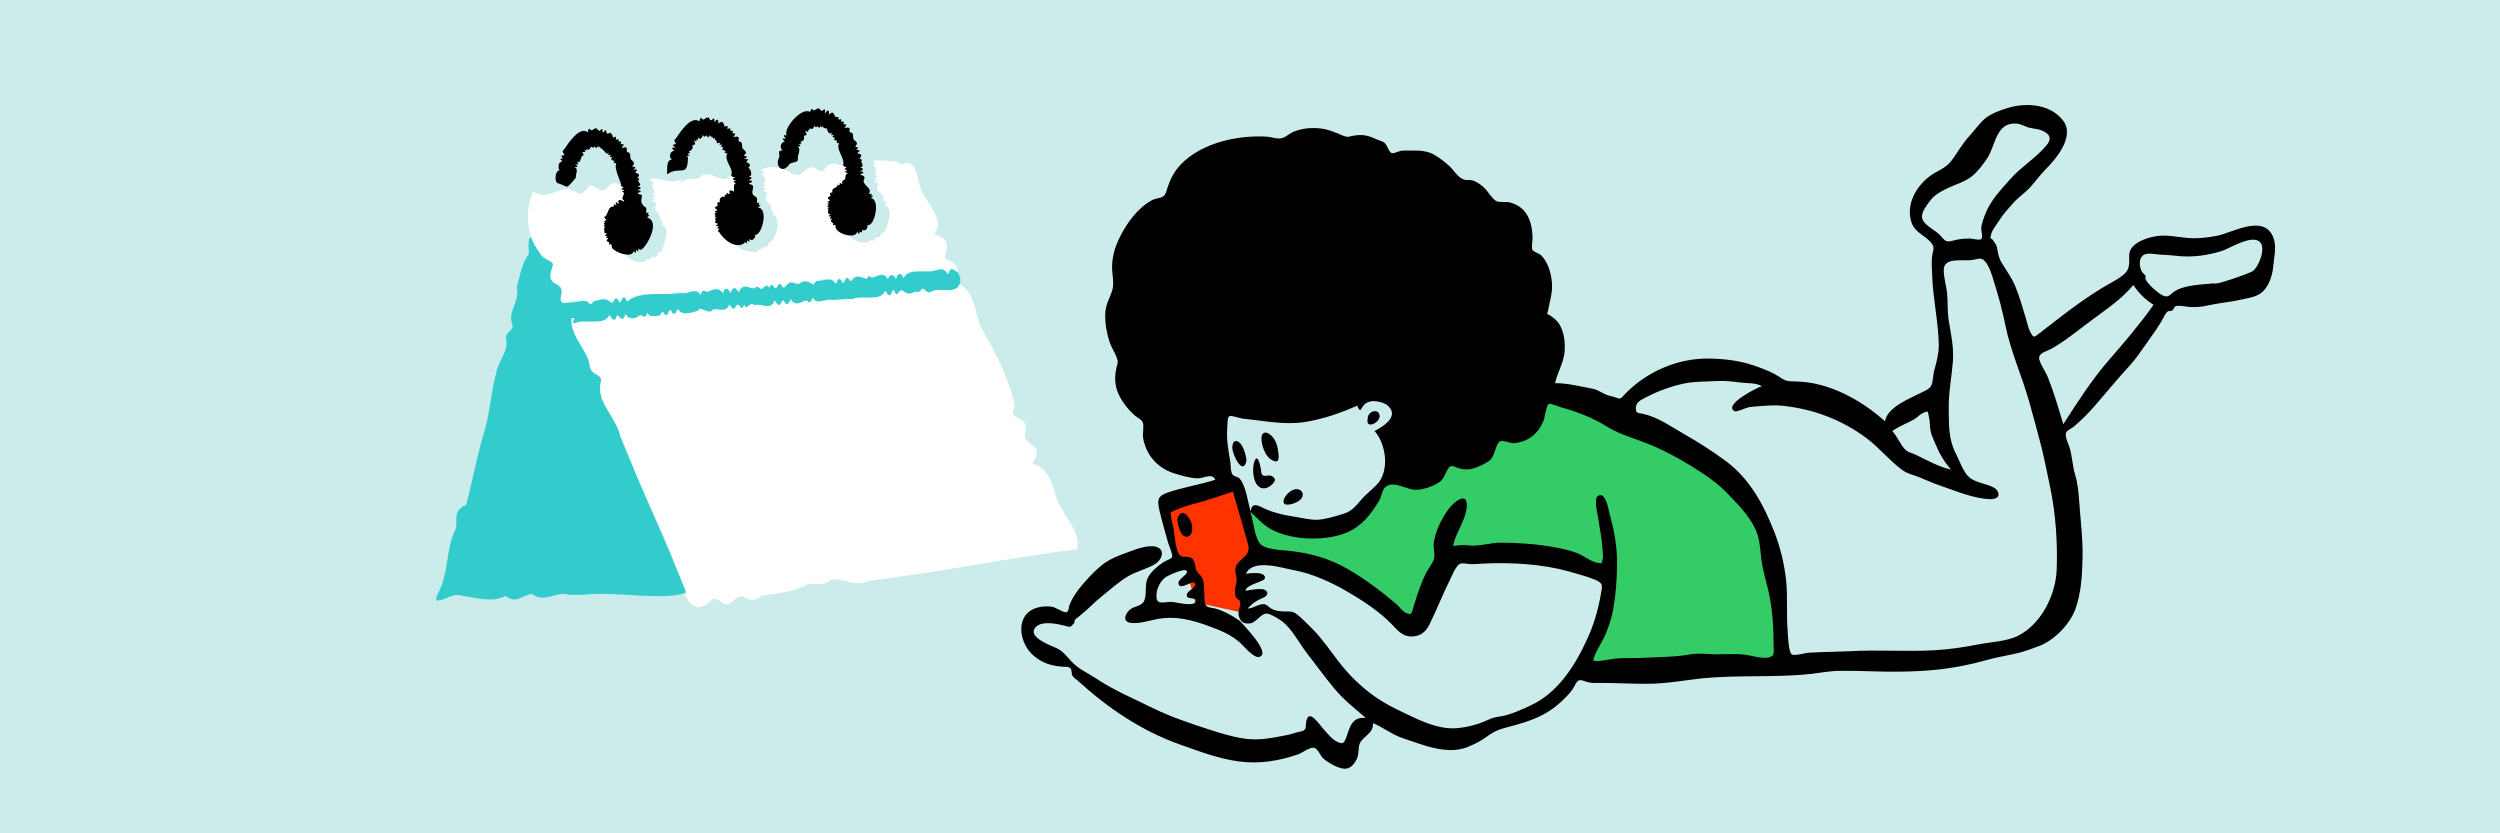 <?xml version="1.0" encoding="UTF-8"?> <!-- Generator: Adobe Illustrator 24.1.2, SVG Export Plug-In . SVG Version: 6.00 Build 0) --> <svg xmlns="http://www.w3.org/2000/svg" xmlns:xlink="http://www.w3.org/1999/xlink" id="Layer_1" x="0px" y="0px" viewBox="0 0 1200 400" style="enable-background:new 0 0 1200 400;" xml:space="preserve"> <style type="text/css"> .st0{fill:#CCECEC;} .st1{fill:#FFFFFF;} .st2{fill:#33CCCC;} .st3{fill-rule:evenodd;clip-rule:evenodd;fill:#33CC66;} .st4{fill-rule:evenodd;clip-rule:evenodd;fill:#FF3300;} .st5{fill-rule:evenodd;clip-rule:evenodd;} </style> <rect class="st0" width="1200" height="400"></rect> <g> <path class="st1" d="M460.5,136.6c8.5,3.9,6.9,15.3,11.3,22.1c6.3,11.2,12.8,23.7,15.3,36.2c-4.1,8,7.7,4.1,5,12.4 c-2.1,7.4,10.5,4.9,3.4,15.3c6.4,1.2,9.1,7.7,10.6,13.4c2.5,11.1,12.7,17,11,27.6c-33.5,4.2-67.2,11.3-100.5,15.2 c-6.8,4.1-14.7-4.2-20,1c-2.8,1.3-7.1-0.6-10.3,1.3c-7,3.4-14.2,3.8-20.6,4.7c-2.8,3.1-6,2.5-9.2,0.5c-3.9-0.8-6,6.3-10.2,2.7 c-1.4-0.6-3.3-2.8-4.8-0.9c-11.1,11.1-14.7-8.1-17.7-17.7c-4.5-13.4-11.5-25.9-17.2-38.7c-4.4-13.5-10.2-26.6-17.1-39.1 c-3.3-3.7,0.4-10-2-12.1c-4.9-1.3-4-6.7-5.9-10.2c-3.8-4.7-6.1-10-7.4-15.9c-0.6-1.6,0.3-2.5,1.8-1.3c-0.4,0.4-1.3,1-1,1.6 c1.7,0.8,3.9-1.6,5.9-0.2c2.1,0.1,4.3-1.5,6.6-0.9c3.6,1.6,4.6-4.4,5.9-1.2c1.5,2.2,2.4-0.4,2.9-1.9c1.2,3.1,3.1,2.8,3.9-0.1 c2.2,4.9,5.6,0.2,7.8,0.9c1.2,1.6,2-0.2,2.6-1.4c1.2,2.5,5.6,2.3,6.7,0.2c0.3-0.8,0.6-0.9,1.1-0.2c1.5,2.8,2.1-0.4,3-1.4 c3.7,5.6,2.2-2.5,4.6,0.6c1.8,2.2,7,0.6,9.1-0.3c0.2-1.3,0.8-1.1,1.7-0.6c2.7,2.6,5-0.8,7.4,0c2.5,1.5,4.6-0.3,5.9-2.3 c0.9,1.2,2.3,3.5,3.1,0.8c1.5-2.6,2.6,3.6,4-0.8c0.8,3.9,3.3-2.3,4.5,0.3c0.2,0.4,0.6,0.6,0.9,0.4c3.2-2.2,7.6,2.9,9.2-2.8 c0.6,1.5,2.3,3.7,3.2,1.2c0.7-3.9,2,3.5,3.7-0.1c0.6-2.7,4.3,3.3,7.2-0.6c2-1.3,2.4,3,4.1-1.5c2.4,3.9,11.7-0.4,15.6,0.5 c6-1,15.4,1.4,19.3-3.9c0.6,2.1,2.3,3.1,3.1,0.5c0.9-2.6,1.1,1.3,2.4,1.1c1.5-0.2,0.9-3.4,2.8-1.5c2.2,2.1,6.5,0.9,8.5-0.4 c1.4-2.4,2.6,2.5,4.9,0.8C450.9,137.6,458.3,141.6,460.5,136.6z"></path> <path class="st2" d="M460.5,136.6c-2.2,4.9-9.6,1-13.5,3.4c-2.3,1.6-3.5-3.2-4.9-0.8c-0.6,1.7-2.6,0.2-3.8,1.2 c-4.5,2.3-4.4-4-7.6,0.8c-1.3,0.1-1-1.6-1.8-2c-1,0.3-0.8,2.5-2.1,2.5c-1.1,0.1-1.3-2.7-2-1.8c-3,5.2-10.5,1.4-15.4,3.6 c-3.5-0.1-6.7,0.4-10,0.5c-3.3-1.1-7.1,2.9-9.2-1.1c-0.8,1.2-1.2,3.3-2.8,1.4c-2.2-0.3-5.9,3.7-7.8-0.9c-0.6,1.5-1.6,3.9-3,1.7 c-1.5-3.8-1.7,5.3-4.7-1.1c-2.1,5.3-5.4,1.6-10.1,2.4c-1.2-2.6-3.8,3.6-4.5-0.3c-0.8,1.2-1.1,2.7-2.2,0.8c-2.3-2.8-1.9,4.7-4.9-0.8 c-2.1,4.6-5.2,1.4-8.1,2.6c-2,2.8-6-2.4-6.8,0.3c-2.1,0.8-7.2,2.5-9.1,0.3c-0.8-1.2-1-1.1-1.5,0.1c-0.2,1.5-1.9,1.6-2.3,0.1 c-1.3-3.2-1.7,4.6-3.8,0.6c-1.2-1.6-1.2,2-3,1.5c-1.8,0.1-3.7,0.8-4.9-1.5c-1.3,4.2-2.4,0-4.1,1.5c-1.6,1.8-5.5,1.6-6.3-1 c-1.8,6.2-3.8-1.8-4.5,1.8c-1.1,2.5-2.5,0.1-3.3-1.4c-1.9,5.7-11.7,1.9-16.1,4c-3.5,0.8,1.4-2.8-2.1-2.2 c-0.9,8.4,7.5,14.7,8.7,22.6c-0.1,4.3,5.9,4.2,5.5,7.4c-3.1,10,7.7,17.6,9.3,27c10.2,25.1,21.6,49.4,31.6,74.6 c-10.7,4.3-34.2-0.8-49.6,1.1c-3,0-6,0.3-8.8-0.4c-4.9-0.3-10.5,4.1-15.5,0c-4.5,0.3-7.8,5.2-12.8,0.9c-6,3.5-14.4,0.9-22.2-0.3 c-4.4-1-14,6.9-10.3-0.8c5.2-9.5,3.8-20.7,8-29.9c2.2-3.7-1.1-8.3,3.4-11.4c2-2.3,1.2,0.7,2.4-2.1c2.9-11.3,5-22.9,8.4-34.1 c2.8-9.1,3.2-18.8,5.7-28c0.9-6.1,6.2-10.5,4.8-16.9c-0.6-3.2,4.4-4.1,2.9-7.1c-2.2-6,3.9-10.8,2.2-17.3c1.5-5.5,2.5-11.9,5.9-16.3 c-0.9-10.5,1.5-10.1,5-0.8c1.1,4.3,8.8,4.1,6.4,7.3c-4,10.2,6.7,5.1,4.3,16.5c0.6,1.7,8.7-0.4,11-0.4c1.9-0.8,2.5,3.3,3.9,0.8 c1.2-1.2,6.8-2.4,8.3-0.5c1.9,2.9,2.1-3.8,4.1-0.5c1.2,3,1.1-1.3,2.5-1.4c1.4-0.3,1.5,3.4,2.6,1.2c6.7-4.3,17.9-2.3,25.7-3.3 c3,0.6,6.3-3,8.6,0.9c0.7-1.5,1.2-3,2.8-1.5c2.6-0.3,5.8-3.1,7.9,0.7c0.8-3.1,2.6-2.7,3.7,0c0.7-3.1,2.6-3.3,3.8-0.4 c2.3-5.1,5.2-1.5,7.9-2c1.4-2,2.2,1,3.5,0.2c1-0.9,2.6-2.6,3.3-0.3c1.9-4.4,2.5,2.8,4.1-1.1c1.5-3.2,2.5,3.1,3.6,0.3 c1.8-4,5.6,0.2,7.6-1.9c1.7-0.9,3.8-0.4,5.2,0.7c1.6,1.2,1-1.9,2.7-1.4c3.3,0.1,6.3-2.3,8.6,1.2c1.2-0.2,0.4-2.1,1.8-2.1 c1.3-0.1,1,1.7,1.9,2c1-0.8,1.4-4.3,3-1.5c1.8,2.1,0.6-4.1,8.2-0.5c0.8-1.6,1-1.7,2.4-0.7c2.8-0.3,5.6-3.3,7.8,0.8 c0.5-2.7,2.9-2.6,3.9-0.1c0.5-3.1,2.6-3.3,3.7-0.4c2.4-5.3,10.3-2.2,15-3.7c2.4-0.7,4.8-1.3,6.1,1.9 C456.9,125.2,462.8,132.9,460.5,136.6z"></path> <path class="st1" d="M459.8,130.5c-2.6-0.7-3.1-3.6-4.7,1c-2.1-5-6.3-0.6-9.9-1.7c-3.8,0.8-9.7-0.9-11.3,3.5 c-1.4-2.9-3-2.8-3.7,0.4c-1.1-2.4-3.2-2.6-3.9,0.1c-2.3-4.1-4.9-1.1-7.8-0.8c-1.4-1-1.6-0.9-2.4,0.7c-1.2-0.2-5.6-2.8-7,0.4 c-1.5,2.6-1.5-4.5-4.3,1.6c-0.8-0.8-2-3.5-2.9-0.9c-0.1,1.1-1.2,1.4-1.6,0.2c-0.9-2.2-8.3-0.9-9.2,0.6c-0.9,1.9-3.6-2-5.6-0.6 c-1.6,0.6-2.2,1.8-3.9,0.6c-3-2.3-5.2,4.6-6.3,1.2c-0.8-1-1.4-1-2,0.1c-0.8,1.6-1,1.6-2.1,0.2c-0.8-1-0.9-1-2,0.9 c-0.6-2.2-2.3-0.5-3.3,0.3c-1.3,0.9-2.1-2.3-3.5-0.2c-2.4,0.6-5.9-3-7.7,1.8c-1.8-1.5-2.6-3.8-4,0.7c-1.1-2.7-2.9-3.1-3.7,0 c-1.4-2.2-4.6-2.8-6.5-0.9c-1.9,1.3-3.1-2.3-4.2,1.7c-1.7-2.8-4-1.7-6.2-1.2c-2.4,0.9-4.7-1-7,0.6c-6.4,1.1-16.1-1.3-21.2,3 c-0.4,0.8-0.8,1.1-1.3,0c-1.7-4-2.6,2.7-3.6,0.8c-0.2-1.3-1.9-2.2-2.4-0.6c-1.1,3.3-3.7-2.6-6.4-0.3c-0.9,0.4-1.9,0.7-2.9,0.4 c-1.5,0-1.5,3.1-2.9,0.9c-2.9-1.7-8-0.4-11.4,0.3c-4.6,0.3,1.3-7.3-3.2-8.6c-7.9-2.8,0-9.8-3.3-11.1c-10.9-5.5-13.4-21.9-9.1-32.5 c0.2-0.9,0.7-0.9,1.4-0.8c6.7,4.4,12.6-4.2,18.3-0.7c5,1.7,2.8,3.2,8.1-2.7c3.6,0.3,5.7,5,8.7,0.8c4.2-5.7,8.4,4.2,11.9-0.9 c1.2,1.8,0.3,3.8,1.2,4.3c1.9,0.8,0.7,0.3-0.1,1.3c2.1,1,1.9,0,0.2,1.3c3,0.3-1.4,3.1,1.3,4.2c-0.4,0.4-0.7,0.6-1.2,0 c-0.5-0.6-1.1-0.1-1.6,0.1c-0.9,0,1.1,2.1-0.4,1.3c-1.1-1.3-0.9,0.3-0.7,1.1c-1-0.8-1.3-1.3-1.2,0.5c-2.6-0.6-2.8,3.6-4,4.6 c-1.4,0.6,0.3,1.3,0.5,2c-3.1,0.6,0.9,0.7-1.4,1.5c0.7,0.6,0.8,0.7,0.6,0.7c-1.5,0.7,0.5,0.6,0.2,1c-1.4,0.4,0,1.5-0.5,2.2 c-0.3,0.5,0.9,0.6,1.4,0.9c-2.9,2,1.5-0.1-0.5,2.1c3.2-0.6-1.1,1.1,1,1.7c0.9,0.3,0.7,0.7,0.5,1.5c0.8-0.3,1.5-0.6,1.2,0.7 c0.6,3.4,9.6,5.9,10.6,2.3c0.3,0.3,0.3,0.9,0.9,1c0-3.7,1.6,1.8,1.2-2.2c1.1,1.5,3.4-0.1,2.7-1.8c1,0,1.6,0.2,2.1-1.1 c1.1-3,4.5-11.6-0.5-12c0.3-0.6,1-0.6,1.3-1.3c-2.8,0.4,1.5-1.5-2.1-0.9c1.7-2.4-2-3.9-2.2-6.4c1.5-1.8,0.4-2.3-1.5-2.9 c0.7-0.5,2.9-1,0.9-1.5c-2.4-0.3,0.9-0.2,0.7-1.2c-3.3-1.4,1.6-0.6-1.1-3.1c-0.7-1,1.5-1.1-0.6-1.8c2.7-2.1-1.7-2.1-0.8-2.9 c4.9-1.3,10.5,3.2,14.9,0c0.2,0.5-0.4,0.9,0.1,1.6c2.5-2.9,8.4-0.5,9.8-3.4c4.6-2.4,9.1,3.6,12.8,1.1c10.8-8.5,6.1,3.4,10.5,3.6 c-2.2,0.5-1.4,1.1,0.3,1.4c-1.6,0.3-1.9,0.6-0.2,1.3c-2.1,1.1,0.2,5-1.5,3.7c-0.5-0.5-1-0.2-1.5,0c-0.9,0.5,0.5,0.9,0,1.4 c-0.2,0.3-0.4,0.1-0.6-0.1c-1.6-1.7-0.1,1.5-1.8,0.3c0.4,3.1-0.4,0.2-1.4,1.2c-0.4,0.8-1.6,1.4-0.9,2.5c-0.8,0.1-1.7,0.1-1.1,1.3 c0.2,0.5,0,0.6-0.5,0.7c-2.8,1,2.5,1.6-1,2.5c2.2,1.1-1.5,0.4,0.6,1.7c-1.5,0.8,0.2,0.7,0.2,1.3c-1.4,0.2,0.2,0.8-0.6,2 c0.9,1.6,2.1,0.2,0.3,2c3.1-0.5-0.9,1.2,1.7,1.1c-0.4,0.7-1.2,1.4-0.1,1.7c1.5,0.6-0.2,1.7,1.7,1.2c0,4.4,5.7,4.6,9,4.8 c1.1,0.6,1.3-0.5,1.6-1.4c1,1.3,1.1,0.5,1-0.8c1,1,1.3,1.3,1.1-0.5c1.2,1.1,3.3-0.3,2.7-2c3.8,0.1,6.5-12.9,1.5-13.1 c1-0.9,1.8-1.3,0.1-1.3c1.1-1.5,0.3-0.9-0.9-0.9c2.1-2.6-3.7-4.1-1.7-7c1-1.7-1-1.8-2-2.2c1.7-0.5,2.5-1.6,0.1-1.6 c0.6-0.6,2.7-1.2,0-1.8c2.1-0.4,1.1-3.3-0.2-4.4c1.4-0.8,0.4-2.4-1-2.4c11.3-4.9,16.4,6,20.3,1.3c7.1-6.4,7,1.9,10.4-1.3 c4.5-7.4,8.8,2.2,14.5-3.7c1.3,2.2,0.2,5.6,3,6.2c-2.4,0.5-1,0.9,0.4,1.3c-2,0.3-1.5,0.6,0,1.4c-1.7,0.4-0.6,2.3-1.7,3.1 c-1.1,0.4-1.3,1.1-0.9,2.2c-1.8-1.2-1.5-1-1.4,0.8c-0.4-0.1-0.5-0.8-1.1-0.7c0.7,1.8-3.2,1.1-2.3,3.7c-0.8,0.2-1.6,0.1-1,1.3 c0.5,1.1-2.2,0.7-0.9,2c1,0.7,0.6,1-0.5,1.1c-0.2,0.5,1.6,0.8,0,1.2c-0.4,0.3,1,0.5,0.4,0.8c-1.4,0.8,0.5,0.6,0.2,1.1 c0.4,0.4-1.6,0-0.2,0.8c-0.1,1.3-0.7,2.1,1.1,2.2c-1.2,0.8-1.2,1.2,0.3,1.1c-1,0.9-1.1,1.2,0.4,1.1c-1.2,1.2-0.3,1.3,0.6,2.3 c-0.5,1.4,0.6,0.5,1.1,0.7c-1,4.2,10.2,7.1,10.3,3.1c0.4,0.3,0.3,1.1,0.9,1.2c1-2.7,1,1.1,1.6-1.9c3.5,0.6,1-2.1,4.1-2.4 c1.6-3.3,4.9-11.8,0-13c0.5-0.4,0.9-0.7,1.3-1.1c-3.1-0.3,1.5-1.3-2.3-1.1c2.5-2.7-4.5-4.6-2-7.3c0.3-0.5,0.2-0.9-0.3-1.1 c-2.8-1-1-0.5-0.2-1.8c-0.1-0.6-1.2-0.3-1.8-0.5c0.5-0.4,1.7-0.2,1.7-1.1c-2.7-1.4,0.8-0.1-0.6-2.8c-0.6-1.1,0.5-1.9-1.2-2 c1.1-1.2,1.1-2-0.1-2.4c-0.4-0.6,8.1-0.2,10.6,0.2c1.6-0.4,2.5,1.9,3.6,1.3c8.4-3.6,6.5,11.2,10.5,15.2c2.8,4.9,10,13.5,4.5,18.4 c11.9,3.2,2.6,10.6,6.5,12.3C458.1,125.9,459.6,127.7,459.8,130.5z"></path> <path d="M383,76.2c0.2,2.4-3.5,1.1-4.5,3.2c-3.3,4.1-6.6-0.1-4.5-3.8c0.5-2-1.3-3.4,1.8-3.4c-1.9-0.9-1-4.3,0.9-4.1 c-0.5-0.9-2-1.9,0.1-1.6c1.6,0.5-2.6-2.2,0.8-1.5c-1.8-3.2,7-13.7,11.2-11.3c1.4-3.1,0.5-0.5,2.3-0.8c3.4-2.7,2.1,2.1,4.5-0.5 c0.9,0.1-0.1,2,0.7,1.8c1.1-2.2,2-1,1.5,0.9c3.4-3.2,1.8,2.2,4.7,1c-0.2,2-0.2,1.1,1.3,1.1c0.1,2-0.5,1,1.4,1.2 c-1.6,2.8,2.8-0.4,0.1,3c4.4-0.7,1.4,1.1,2.9,2.2c2.3,0.1,0.4,3,2.2,3.9c2.8,2.2-2,2.8,1.6,3.3c-0.8,1.6-2.1,0.8,0.7,1.4 c-0.2,0.9-2.3,1.4-0.3,1.6c1.2,0.3,1.3,1.2,0.1,2.4c0.6,0.2,1.6,0.2,0.9,1.3c0.5,1.2,1.4,2.7-0.7,3c2.3,0.2,1.7,1.2,0,1.7 c2.6,0.1,2,0.9,0.1,1.6c2.3,0.7,2.6,1,1.7,3c0.1,2.5,4.5,3.7,2.5,6.2c1.1,0.3,2.1-0.7,1,0.9c0.7-0.2,1.7,0.2-0.1,1.2 c4.8,0.2,2.1,13.6-1.5,13c0.1,1.8-1,2.9-2.5,2.3c-0.6,3-0.6-0.8-1.6,1.9c-0.6-0.2-0.5-0.9-0.9-1.2c-0.1,4.1-11.5,1.1-10.3-3.1 c-0.5-0.2-1.6,0.8-1.1-0.7c-1-1-1.8-1-0.6-2.3c-1.5,0.1-1.3-0.1-0.4-1.1c-1.6,0.1-1.5-0.3-0.3-1.1c-1.9-0.2-1.2-0.9-1.1-2.2 c-1.4-0.8,0.7-0.4,0.2-0.8c0.2-0.5-1.6-0.3-0.2-1.1c0.5-0.2-0.7-0.5-0.4-0.8c1.6-0.4-0.2-0.8,0-1.2c1-0.1,1.6-0.3,0.5-1.1 c-1.3-1.3,1.3-0.9,0.9-2c-0.8-1.4,1-1.1,1-1.3c-0.8-2.6,2.9-1.8,2.3-3.7c2.3,1.5-0.2-2.1,2.5-0.1c-0.4-1.1-0.2-1.8,0.9-2.2 c1-0.7-0.1-2.7,1.7-3.1c-0.5-0.5-1.2-0.3-1.5-0.8c1.9-1.1,1.3-0.4-0.3-1.2c2.3-1.4,0.4-0.4-0.5-1.9c1-3.7-3.7-7.4-1.9-10.6 c-1.3,0.1-1.4,0.1-0.9-1c-0.5-0.4-1.7-0.2-1.4-1c0.4-1.1-0.5-0.7-1-0.9c0.5-0.7,1.3-1.7,0.1-1c-1.7,0.6,0.5-1.3-0.5-0.9 c-1.6,0.8-1.9-1.5-2.3-2.4c0.1,0.3-2,0.2-1.7-1c-0.5,0.6-0.8,1.2-1-0.1c-0.5,0.4-0.8,1.8-1.5,0.2c-1.2,0.6-0.8,0.7-1.9-0.3 c0,3.2-3.1,0.1-2.1,2.2c-2.2-0.3,1.1,1.7-2.2,0.3c1.2,2,0.8,2.2-0.5,2.3c0.2,1.5,0.1,2.7-1.8,2.9c1.2,1,0.4,1-0.8,1.1 c1.5,0.9,1.1,1.1-0.4,1.3C384.8,71.8,382.7,74.2,383,76.2z M400.4,64.5L400.4,64.5C400.4,64.4,400.3,64.4,400.4,64.5z"></path> <path d="M305.1,82.4c-0.8,0.9,3.4,0.8,0.8,2.9c0.4,0.3,1.6,0.4,0.4,1.3c0.4,1.5,2.2,2.1-0.2,3c2.1,0.3,1.7,1.1-0.2,1.7 c4.9,0.6-2.4,1.3,1.3,2c2.6,0.6-1.3,2.6,2,5.8c2.5,0.9-0.6,3.8,2.2,2.9c-1.5,2,1.8,0.2-0.8,2.4c6.7,2-0.3,14-2.6,15.3 c-1.3,1-1.9-2-1.6,1.1c-2.5-2.6,0,2.6-2.2-0.3c-0.9,3.4-7.6,1.1-9.7-0.8c-1.6-0.7-0.1-3.3-2.2-2.2c0.2-0.7,0.4-1.1-0.5-1.5 c-2.1-0.6,2.1-2.3-1-1.7c0.7-1.3,1.2-1.1-0.6-1.1c2.4-2.2-0.1-0.5-0.2-1.9c0.6-0.8-0.8-1.8,0.5-2.2c0.3-0.4-1.7-0.3-0.2-1 c0.3-0.3-1.5-0.9,0.3-1.2c-1.1-0.9-0.7-0.9,0.5-1.1c-0.1-0.7-1.9-1.5-0.5-2c1.2-0.9,1.4-5.2,4-4.6c0-1.6,0-1.4,1.2-0.5 c0.2-0.6-0.5-1-0.2-1.6c0.6-0.2,1.5,1.6,1.4,0.1c-1.1-0.7,0.8-1.7,1.5-0.9c0.5,0.6,0.8,0.3,1.2,0c-2.7-1.1,1.7-4-1.3-4.2 c1.8-1.2,1.8-0.3-0.2-1.3c0.9-1,1.9-0.6,0.1-1.3c-0.1-2.4-3.9-8.6-2.4-11.2c-1.1,0-1.8,0.2-0.9-1c-1.9-0.6-1.9-0.7-1-2.1 c-1.6,0.5-1.5,0.3-0.7-1c-1.3,0.3-1.4,0.8-1.2-0.7c-1.2,1-1.8-1.4-3.9-2.5c-0.3-1.5-0.6,0.1-0.8-0.1c-0.2-2.4-1.2,2-1.9-0.9 c-0.3,0.9-0.7,1.2-1.4,0.5c-0.6-0.6-1,2.5-2.8,0.9c0.6,1.5-0.4,0.7-0.9,0.6c1.1,1.3,0.4,1.1-1,0.9c0.3,0.6,1.2,1.5,0.5,1.7 c-1.8,0.8-0.5,4.1-3.3,3c1.7,1.1,0.9,1.6-0.5,1.2c1,0.8,2.1,1.5-0.5,1.3c2.5,1.1,0.5,3.3,0.8,5.3c-5.3,5.8-3,4.4-8.1,2.7 c-2.7-0.1-1.8-7,0.6-6.3c-1.3-0.6-0.6-1.6-0.7-2.4c-0.2-2.4,3.2-1.1,0.6-3.1c2.2-0.6,1.2,0.1,0.6-1.6c3.6-0.2-0.8-1.4,1.3-2.9 c2.2-3.2,7.5-11.4,11.5-8.3c0.5-3.6,0.9-0.4,2.2-1.1c3.3-2.7,2,2.3,4.4-0.5c0.7,0.1,0.2,1.1,0.6,1.7c0.7-0.1,0.8-1.4,1.5-1 c0.5,4,2.1-1.6,3.4,3.5c3-1.7-0.3,2,2.6,0.6c0.1,1.7-0.4,1.2,1.3,1.2c-0.4,1.9-0.6,1.2,1.2,1.3c0,0.9-2.1,2.3,0.1,1.6 c2.6-0.6,0.5,1.9,1.8,2.3c2.2,0.2,0.4,3,2.1,3.9c1.7,1.7,0.6,1.6,0.1,3.1c1.9-0.3,1.9,0.7,0.2,1.3 C305.1,81.3,306.8,81.1,305.1,82.4z M278.7,74.6C278.8,74.5,278.8,74.5,278.7,74.6C278.7,74.5,278.7,74.6,278.7,74.6z M289.6,63.7 c0-0.1-0.1-0.1-0.1,0C289.5,63.8,289.5,63.8,289.6,63.7z"></path> <path d="M362.3,112.8c0.7,1.1-0.5,1.6-0.9,2.2c-0.9,1-2.3-1.5-1.6,1.1c-1.4-0.6-1.2-1.3-1.3,0.7c-0.8,0-0.9-1.5-1.2-0.1 c-4.5,3.2-10.4-2.2-12.1-5.3c-1.1-0.3-0.3-1,0.1-1.7c-1.5,0.1-1.2-0.4-0.2-1.2c-1.6,0.2-1.9-0.3-0.4-1c-0.5-0.4-1.4-0.2-1.5-1 c0.9-1.2-0.7-1.8,0.6-2c-1.9-1.6,0.7-0.6-0.9-1.9c0.7-0.7,1.4-0.4,0.1-1.1c0.4-0.6,2.1-0.2,0.8-1.1c-1.9-1.3,0.9-1,0.7-2.1 c-0.7-1.2,0.5-1.5,1.2-1.2c-1-1.4,0.9-3.6,2.3-2.4c-0.7-2.4,1.1-0.1,0.8-2.2c3.4,2.2-0.7-2.1,2.9-0.9c1.7,1.4-0.6-2.7,1.5-3.7 c-1.6-0.7-1.3-1,0.2-1.3c-1.8-0.3-2.5-0.9-0.3-1.4c-0.8-0.2-2.6-0.3-2-1.4c0.9-3.3-4-7.1-1.9-10.3c-3,0.4,0.2-0.8-1.5-1.3 c-1.9-0.1-0.1-1.8-0.7-1.8c-1.4,0.6-0.9-0.4-0.3-1.1c-2.7,0.8-0.6-0.9-0.8-0.9c-0.7,0-1.8,1-1.9-0.4c-0.1-0.8-1.4-0.8-0.6-2 c-1.1,1-1.2,0.5-1.2-0.2c-0.8,0.6-0.7,0.1-0.7-0.4c0-0.1-0.1-0.2-0.2-0.1c-1.1,1-0.3-0.6-0.7-0.5c-0.4,0.4-0.6,2.2-1.5,0.2 c-1,0.8-0.9,0.9-2-0.4c0.5,0.9-0.2,1.2-0.5,1.7c-1,1.4-1.8-1.9-1.6,0.9c-0.3,0-1.6-0.8-0.7-0.1c0.3,1.8-1.1-0.2-1.2,0.5 c0.9,1.6,0.8,1.8-0.8,2.1c0.6,1.2-0.2,2.6-1.7,2.9c2,2.1-2-0.1,0.3,2.2c-2.6,0-0.2,0.1-0.7,1.5c-0.3,9.2-4.1,3-10,7.4 c0.2-2.4-0.7-7,2.5-7.2c-2.1-0.8-0.9-4.3,1-4.1c-0.9-0.8-1.9-1.9,0-1.5c1.4,0.1-1-0.8-0.7-1.4c3.3-0.4-0.7-1.6,1.3-2.9 c2.3-3.3,7.2-11.1,11.4-8.4c1-3.6,0.9,0,2.4-1c3.5-2.8,1.7,2.6,4.4-0.4c0.7,0.2,0.2,1.2,0.5,1.8c1.2-1.7,2.1-1.5,1.7,0.7 c1.9-1.3,2.4-1.1,3.2,1.6c1.4-0.9,1.6-0.5,1.2,1c3.2-1.2-0.2,1.5,2.7,0.8c-1.1,3,2.8-0.4,0.2,3.1c4.5-0.9,1.4,1.3,3,2.2 c2.2,0.3,0.3,3,2.1,3.8c1.3,1.5,1.3,1.6-0.2,3c1.9,0.2,2.3,0.5,0.3,1.5c3.1,0.1,1.6,0.2,1,1.7c1.5,0.1,2.5,1.5,1,2.4 c1.3,1.1,2.3,4,0.2,4.4c2.7,0.6,0.7,1.1,0,1.8c0.6,0.1,1.6-0.1,1.6,0.5c-0.2,1-3.1,0.7-0.4,1.5c2.4,0.8-1.1,4,1.6,5.5 c2.8,1.3-0.5,4,2.3,3.1c-1.6,2.4,2.3,0-0.7,2.4C369.1,100,365.7,113.3,362.3,112.8z M349.1,94C349.1,94.1,349.1,94.1,349.1,94 C349.1,94,349.1,94,349.1,94z M334.6,66.1C334.6,66.1,334.6,66.1,334.6,66.1C334.6,66,334.6,66.1,334.6,66.1z"></path> <path class="st1" d="M316.1,121.4C316,121.3,316,121.2,316.1,121.4C316.2,121.3,316.1,121.4,316.1,121.4z"></path> <path class="st1" d="M356.1,98C356.1,98,356.1,98,356.1,98C356.1,98.1,356.1,98,356.1,98z"></path> <path class="st1" d="M352.7,101c0,0,0.1,0.1,0.1,0.1C352.8,101,352.7,101,352.7,101z"></path> <path class="st1" d="M369.3,116.8c-0.1-0.2-0.1-0.2,0.1-0.1C369.4,116.7,369.4,116.7,369.3,116.8z"></path> <path class="st2" d="M294.5,74.6c-0.1,0.1-0.1,0.1-0.2,0.2C294.4,74.6,294.4,74.4,294.5,74.6z"></path> <path class="st2" d="M403.7,66.5c-0.1,0-0.2,0.1-0.2,0.1C403.5,66.5,403.5,66.3,403.7,66.5z"></path> </g> <polyline class="st3" points="600.2,245.5 601.8,265.9 632.8,273.2 656.4,283.9 675.2,300.2 684.1,292.9 695.5,267.5 708.6,265.1 755.9,270 772.1,274.9 766.5,302.7 760.7,323.1 855.3,317.4 852,270 832.4,226.6 755,189 697.2,196.4 656.4,241.4 638.5,251.1 606.7,249.5 "></polyline> <polygon class="st4" points="560.6,242.2 591.5,231.4 601.8,265.9 598.1,275.4 597.8,286.2 598.3,294.5 573.7,289.1 569.6,273.9 565.1,270.3 "></polygon> <g> <g transform="translate(-42, -146)"> <path class="st5" d="M1032,203.5c6.4,7.7-3,18.7-8.4,24.1c-2.6,2.6-4.7,5.7-7.2,8.4s-5.6,4.7-7.9,7.3c-2.4,2.7-5.1,5.6-7,8.7 c-1.2,1.9-3.1,4.1-3.7,6.3c-0.9,3.2-0.1,1.4,1,3.2c1.2,1.9,1.6,1.9,2,4.6c0.4,2.5,0.9,4.4,2.3,6.5c2.2,3.6,4.6,6.9,6.2,10.7 c2.1,5.2,3.6,10.5,5.2,15.8c0.6,2.1,1.1,4.5,2.1,6.4c1.5,2.7,1.7,2.5,3.9,0.8c6.6-5.1,13.3-10.4,20.2-15.3c3.9-2.7,8-5.5,12.2-7.9 c2.9-1.7,9-4.6,10.4-7.7c1.9-4.1-1.1-7.9,3-11.6c2.6-2.4,7-3.8,10.4-4.4c4.9-0.9,10.3,0.4,15.2,0.8c4.9,0.4,9.7-0.1,14.6-1.1 c7.4-1.6,21.6-10.1,26.4,0.2c2.1,4.5,0.7,9.5,0.3,14c-0.3,4-1.5,8.3-4,11.5c-2.9,3.7-7,4-11.4,5c-5.1,1.2-10.4,1.6-15.5,2.7 c-2.5,0.6-5,0.9-7.6,0.9c-2.3,0.1-5.6-0.8-7.6-0.6c-1.9,0.2-1.2,1.5-2.6,2.3c-0.6,0.3-1.7,0.1-2,0.4c-0.9,0.7-1.2,1.4-1.9,2.7 c-2.2,4.3-5.4,8.5-8.2,12.5c-2.4,3.4-5.1,7.4-7.8,10.4c-5.9,6.3-11.5,13.3-17.3,19.9c-2.9,3.4-6.5,6.9-9.9,9.8 c-1.1,0.9-3.2,1.7-3.7,2.9c-0.7,1.8,1.3,5.7,1.8,7.5c1.2,4.2,1.3,8.6,2.6,12.8c1.2,4,1.6,8.4,1.9,12.5c0.6,9.4,1.9,18.4,1.6,27.8 c-0.2,8.1-0.6,16-3.4,24c-2.6,7.3-10.3,15.2-17.5,17.8c-4.2,1.6-8.2,3.1-12.5,3.9c-4.2,0.9-8.7,1.7-12.9,2.9 c-7.8,2.2-16,3.8-24.1,4.6c-10.4,1-21.2,1.1-31.6,0.7c-4.7-0.2-9.5-0.2-14.2-0.2c-4.8,0-9.4,0.9-14.2,1.5 c-17,1.8-35.1,0.4-52.1,2.1c-8.4,0.9-16.8,2.5-25.4,2.6c-7.7,0.1-15.4-0.4-23-0.4c-2.4,0-4.4,0.2-6.8-0.4c-1.2-0.3-3-1.4-4.3-0.7 c-1.1,0.6-1.9,2.9-2.6,3.9c-1.5,2.2-3.3,4-5.2,5.8c-7.7,7.3-15.2,9.7-25.3,12.4c-4.6,1.2-6.9,1.9-10.7,4.7 c-3.1,2.3-6.4,3.9-10,5.3c-7.1,2.6-15.5,0.6-22.2-1.7c-3.2-1.1-6.6-2.1-9.9-3.4c-4.5-1.8-8.2-4.8-12.7-6.6 c0.5,4.7-4.6,6.3-6.2,9.5c-1,2.1-0.4,5.3-1.5,7.6c-1,2.2-2.6,4.2-4.9,4.7c-3.2,0.7-9.1-2.9-11.4-5c-1.2-1.2-2.4-4.3-4-4.9 c-2.1-0.7-5.8,2.3-7.7,3c-9.2,3.2-18.6,4.8-28.5,3.5c-10-1.3-19.2-4.9-28.6-8.2c-18.5-6.6-34.5-17.5-48.9-30.6 c-0.8-0.7-2-1.4-2.5-2.3c-0.5-0.8-0.4-2.8-0.7-3.2c-0.9-1.4-2.4-1.1-4.1-1.2c-5.4-0.4-9.8-1.7-14-5.4c-6.7-5.7-9.1-19.1,1.1-22.7 c2.6-0.9,5.5-1.1,8.2-0.6c1.1,0.2,5.2,2.7,6.3,2.6c1.6-0.2,1.3-2.3,1.7-3.4c1.1-2.8,2.6-5.2,4.4-7.6c3.1-3.9,6.7-7.9,10.5-11.1 c4.1-3.5,8.7-5.1,13.6-6.9c3.3-1.3,9.8-3.6,13.3-2.4c4.6,1.5,2.3,6.5-0.6,8.2c-4.1,2.5-9,3.5-13.2,6c-4.6,2.8-8.8,6.6-13,10 c-3.4,2.7-6.3,6-9.7,8.6c-0.9,0.7-2.4,1.9-2.7,2.2c-0.1,0.1,0,1.2-0.4,1.7c-2,2.1-1.6,1.9-4.6,1.1c-3.6-0.9-12-2.8-14.4,1.6 c-2.2,4,6.7,7.5,9.5,8.7c4.2,1.7,5.2,3.6,8.3,6.9c3.1,3.5,8.3,5.8,12.2,8.4c8.4,5.6,17.9,9.5,26.9,14c8.8,4.3,18.2,7.4,27.4,10.4 c5.6,1.8,12.2,3.8,18,4.4c5.9,0.6,11.4-0.4,17-1.5c2.3-0.4,4-0.8,6.4-1.6c1.1-0.4,2.8-0.4,3.7-1.1c1.3-1,0.7-1.8,1-3.6 c1-7.7,6.3,0.9,8.7,3.4c1.8,2,3.6,4.4,6,5.6c3,1.6,3.5,0.8,4.5-1.7c1.8-4.8,2.5-10.3,9.5-9.6c-5.5-4.7-10.7-8.7-15.3-14.3 c-4.6-5.6-8.9-11.5-13.3-17.2c-3.6-4.7-6.8-11.1-11.5-14.8c-1.5-1.2-6-3.9-7.7-3.8c-2.6,0.1-4.9,4.3-7.7,4.7 c-3.1,0.4-4.5-0.7-5.4-3.2c-0.9-2.6,1.2-5.6,0.5-7.4c-0.2-0.5-1.5-1.1-1.9-1.9c-0.6-1.1-0.6-2.6-0.5-3.9c0.2-1.9,0.9-2.7,0.8-4.6 c-0.2-2.2-1.1-3.8-0.4-6.1c0.8-2.4,3.2-3.7,4.8-5.6c2.3-2.7,1.1-4.7,0.2-8.2c-2-7.4-4.3-14.8-6.4-22.3c-4.7,1.5-9.2,3.1-13.9,4.5 c-4.5,1.3-10,2.5-14.2,4.6c-2.5,1.2-1.8,0.1-1.6,2.9c0.1,1.8,0.9,3.8,1.2,5.6c0.6,3.3,0.9,11.7,3.5,13.3c1.6,0.9,4.1-0.4,5.7,1.5 c1.4,1.6,1,3.9,1.9,5.7c0.6,1.1,1.6,1.6,2.2,2.6c1.4,2.1,1.2,3.9,1.4,6.4c0.1,1.5-0.1,6,0.7,7.2c1,1.6,3,1.3,4.7,1.8 c4.2,1.2,8.1,3.4,11.7,5.9c1.9,2.2,15.2,15.6,9.4,17.3c-2.8,0.8-7.7-5.5-9.7-7.2c-3.1-2.6-6.4-4.4-10.2-5.9 c-9.2-3.6-17.7-6.7-27.7-5.3c-4.3,0.6-9.6,2.6-13.9,2.1c-4.4-0.4-3.2-4.3-0.5-6.5c2.4-1.9,5.9-1.4,6.9-4.7 c1.1-3.3-0.1-7.5,1.7-10.8c1.5-2.8,5-5.7,7.7-7.4c1.2-0.7,3.2-1.2,3.8-2.2c0.5-0.9-1.6-5.8-1.9-6.8c-1.4-5.1-2.9-10-4.1-15.2 c-1.1-4.7-1.4-7.2,3.6-8.9c7.5-2.6,15.5-3.8,23.1-6.2c-1.4-3.5-5.6-0.6-8.5-0.7c-3.7-0.1-8-1.4-11.5-2.5c-8-2.6-13.4-9-14.7-17.3 c-0.2-1.8,0.6-5.5-0.1-7c-0.6-1.5-2.4-2.2-3.7-3.3c-3.3-2.8-6.2-6.6-8-10.5c-1.8-4-1.9-8.4-0.9-12.6c0.6-2.3,0.9-2.6,0.1-4.8 c-0.9-2.5-2.5-4.7-3.4-7.4c-1.4-4.2-2.2-8.8-2.1-13.3c0.1-5.1,2.1-7.3,3.4-11.7c1.1-3.5-0.4-8.4-0.1-12.2c0.3-5,1.6-9,3.8-13.4 c3.4-6.8,8.7-14.1,15.7-17.7c1.4-0.7,3.6-0.7,4.9-1.6c1.5-1,1.6-2.5,2.2-4.3c1.4-4.2,3.2-7.7,6.3-11c10-10.5,27.5-14.3,41.6-13.4 c2.5,0.2,4.9,1.4,7.3,0.6c1.7-0.5,3.4-2.2,5.1-2.9c2.2-0.9,4.3-1.4,6.7-1.7c4.6-0.4,8.4,0,12.5,1.6c1.6,0.6,3.1,1.2,4.7,1.9 c2.5,1,2.4,0.5,4.7,0.1c4.7-0.9,7.4-0.2,11.5,1.7c1.1,0.5,2.9,0.9,3.8,1.7c1.3,1.1,1.9,4.2,3.4,4.9c0.8,0.3,3.4-0.9,4.4-1.1 c1.9-0.3,3.7-0.1,5.6-0.1c3.3-0.1,6.8,0.1,9.9,1.7c2.3,1.2,5.1,3.4,7,5c2.7,2.1,4.4,6,7.8,7.2c1.3,0.4,2.7,0,4.1,0.4 c1.7,0.5,3.5,1.7,4.9,2.9c2.5,1.9,4.6,6.5,7,7.2c1.7,0.5,4.3,0,6.2,0.5c2.4,0.7,4.4,1.7,6.2,3.5c3.4,3.5,4.4,8.6,4.5,13.3 c0.1,1.2-0.7,4.9,0,6c0.7,1,3.2,1.6,4.2,2.6c3.2,3.2,4.7,8.5,5.1,12.9c0.4,5-0.9,8.5-1.8,13.3c-0.6,3-1.2,1.1,1.2,2.8 c1.7,1.2,2.9,2.1,4.1,3.9c2.4,4,2.9,8.7,2.6,13.2c-0.5,5.6-3.4,9.9-4.6,15.2c5.9,0,12.3,1.6,18.1,2.7c2.1,0.4,3.8,1.6,5.7,2.5 c1.6,0.8,2.9,0.9,4.4,1.4c3.7,1.3,3,1.1,5.6-1.6c10.4-10.6,25.1-17,40-16.8c8.3,0.1,16.3,1.2,24.1,4.2c3.2,1.2,6.8,2.6,9.6,4.5 c3.3,2.2,3.8,2.2,8.2,2.3c15.8,0.3,31.1,8.8,42.7,19.1c1-6.9,12.2-11,17.7-13.9c1.9-1,3.6-1.5,4.5-3.3c0.9-1.7,0.8-5.2,1.4-7.2 c1.1-3.7,2.2-8.2,2.2-12.2c-0.2-11.4-2.9-22.6-3.2-33.9c-0.1-2.9-0.4-6,0-8.9c0.3-2.2,1.4-3.7-0.1-5.8c-2.8-4-8-5-9.8-10.2 c-2.8-8.5,2.1-17.2,8.7-22.2c3.8-2.9,7.5-3.5,10.6-7.6c2.7-3.7,5.1-8,8.2-11.4c2.6-2.8,5.1-6.5,8-8.9c3.1-2.4,7.7-4,11.4-5.1 C1014.8,195.3,1025.8,195.9,1032,203.5z M754.4,416.5c-2.1,0.1-4.1,0.3-6.2,0.3c-1.2,0-4.2-0.7-5.3-0.2c-2.2,0.9-4.1,6.2-5.2,8.3 c-3.4,6.8-6.1,13.9-9.5,20.7c-1.7,3.6-4.4,5.9-8.5,5.9c-4.6,0.1-6.8-2.9-9.7-5.9c-5.8-6-13.7-11.2-20.9-15.4 c-7.8-4.6-17.2-8.9-26-10.5c-5.9-1.1-19.5-5.7-23.1,1.7c1.9-0.2,8.9-1.3,9.2,1.8c0.2,2.3-8.4,2.7-9.5,6.4c2.2-0.2,10-2.4,10.6,1 c0.3,1.8-3,2.7-4.1,3.3c-2.2,1.2-3.6,2.4-5.4,4.2c2.7,0,5.5-2.4,8.1-2.1c1.1,0.1,2.4,1.7,3.4,2.2c1.4,0.7,2.9,1.1,4.4,1.2 c3.4,0.4,5.4-0.6,8,1.6c2.4,1.9,4.9,4.6,7.1,6.7c4.7,4.7,8.6,10.5,12.7,15.8c5,6.5,10.2,11.6,16.8,16.4c5.4,3.9,10.9,6.5,17,9.4 c6,2.9,13.6,6.2,20.4,6.3c5.4,0.1,12.2-1.6,17.2-3.9c2.9-1.4,3.9-1.4,6.8-1.9c4.5-0.8,9.7-3.2,13.8-5.1 c13-5.9,21.3-18.8,27.1-31.4c3.4-7.2,5.4-14.2,6.8-22c0.7-4.2,1.4-5.2-2.7-7c-4.2-1.7-8.7-2.9-13-4.1 C782,416.7,767.5,415.9,754.4,416.5z M785.5,339.8c-1.3,0.6-2,6.8-2.6,8.2c-2.6,6.2-7.2,10-14,10.7c-2.1,0.2-5.6-1.7-7-0.8 c-2,1.2-2.4,7-4.6,8.9c-2,1.7-6.2,3.6-8.7,4.2c-2,0.5-3.9,0.4-5.9-0.1c-1.1-0.2-3.2-1.6-4.4-1.1c-1.9,0.9-2.7,5.6-4.9,7.2 c-3.1,2.4-8.1,4.1-11.9,4.1c-3.9-0.1-8.7-3.2-12.2-2.4c-4.2,0.9-3.6,4.7-5.4,7.8c-3.9,6.4-8.2,12-15.2,15 c-7.5,3.3-18.3,3.7-26.2,2.1c-4.3-0.9-8.6-2.2-12.2-4.7c-2.9-1.9-5.1-4.6-7.7-6.8l-0.4-0.4v0.1c0.1,0.2,0.1,0.4,0.2,0.6 c1.2,4.1,1.8,11.2,4.4,14.5c2.2,2.9,10.1,3.1,13.9,3.5c10.1,1.1,18.8,3.4,27.8,8.5c8.5,4.9,16.3,10.7,23.8,17.1 c1.5,1.3,2.7,3.4,4.6,4.2c3,1.4,2.7-0.2,3.6-2.9c1.6-5.5,3.4-10.9,5.9-16.1c1.1-2.2,3.5-5,4-7.3c0.5-2.2-0.5-4.7-0.2-7.2 c0.9-6.1,3.6-11.4,7.1-16.3c2.4-3.4,9.6-9.3,8.7-0.6c-0.7,6.4-5.4,12-6.5,18.3c3.6-0.7,5.7-0.4,8.9-0.2c4.4,0.2,9.3-1.4,13.8-1.4 c8.6,0,17,0.6,25.5,2.1c3.9,0.7,7.6,1.5,11.4,2.9c2.9,1.1,6.9,4.4,10,4.7c2.3,0.2,1.5,0.5,2.1-1.5c0.6-1.8-0.1-5.1-0.2-7 c-0.2-4.3-1.3-8.5-1.8-12.7c-0.2-1.8-2.4-9.5-0.1-11c3.6-2.2,5,6.6,5.4,8.2c2.3,8.2,3.8,16.2,3.7,24.8c-0.1,7.4-0.6,14.5-1.9,21.8 c-0.8,4.3-2.3,8.5-4,12.5c-0.9,2.1-6,10.2-5.4,11.7c0.6,1.1,9.4-0.9,10.7-0.9c4.8-0.4,9.7-0.1,14.5-0.4c7.1-0.4,14.3-0.3,21.1-1.6 c4.1-0.7,8.4-0.1,12.5,0c4.5,0,8.9-0.4,13.3,0.1c3.4,0.3,8.6,2.1,11.9,1.4c3.4-0.7,2.4-3.1,2.4-6.5c0.1-8.4-0.7-18-2.6-26.1 c-1-4.3-2.3-8.4-3-12.8s-0.7-9-2-13.3c-2.3-7.5-8.7-14-14-19.5c-5.4-5.7-11.5-9.8-18.2-13.9c-5.7-3.5-11.7-6.7-17.8-9.4 c-7.4-3.2-15.8-5.2-22.6-9.5c-5.7-3.6-14-7-20.5-8.7C791.5,341.7,786.2,339.5,785.5,339.8z M988.6,270.8 c-4.7,0.7-13.6-1.6-13.6,4.9c0,3.6,1.2,7.4,1.6,10.9c0.4,4.2,0.1,8.5,0.7,12.7c1.1,6.9,2.6,13.2,2.1,20.1c-0.6,7.6-2.1,15-2,22.7 c0.1,7.4-0.2,14.5,3.2,21.2c1.5,2.9,2.7,6.2,4.3,8.9c1.9,3.1,3.6,4.1,7,5.3c2.1,0.8,7.4,1.8,8.7,3.9c2,3.1-0.7,4.3-3.3,4.2 c-8.1-0.3-16.4-3.9-24-6.5c-3.6-1.2-7-2.8-10.5-4.2c-2.8-1.1-5.1-1.4-7.7-3.3c-6.2-4.5-11-10.7-17.2-15.3 c-11.6-8.7-25.5-14-40-15.5c-3.7-0.4-6.7-0.2-10.4,0.1c-2.1,0.2-4.1,0.2-6.2,0.6c-1.2,0.2-5.7,2.4-6.6,1.9c-6-2.9,11-11.6,13-12 c-2.4-1.7-7.5-1.4-10.4-1.8c-3.7-0.5-7.3-0.9-11-0.7c-5.2,0.3-10.8,0.1-16,1.2c-6.4,1.4-12.5,3.6-18.4,6.7c-1.9,1-4.7,2.2-4.7,5.1 c0,2.7,1.1,2.2,3.7,2.8c7,1.6,13.5,6.2,19.7,9.8c6.6,3.7,13.2,8,19.4,12.5c11.8,8.6,18.5,21.1,23.8,34.6c2.7,7,4.7,15.2,5.5,22.6 c0.9,8.3,0.1,16.6,0.8,24.9c0.1,1.9,0.4,9.7,1.9,11c1.1,0.9,6.7-0.7,8.2-0.8c6.5-0.4,13.1-0.4,19.5-0.7 c13.5-0.8,27.4,0.3,41.2-0.5c6.9-0.4,13.5-1.4,20.3-2.7c6.3-1.3,14.1-1.4,19.8-4.4c11-5.7,17.7-19.6,18.2-31.3 c0.5-12.7-0.4-26.5-3-39.2c-1.4-6.6-2.6-13-4.2-19.5c-1.9-7.4-3.9-14.7-5.9-21.9c-3.5-12.5-8.9-24.1-11.5-36.9 c-1.4-7-3.4-14.4-5.6-21.3c-0.7-2.6-2.3-7.4-4.1-9.3C993,269.2,991.5,270.4,988.6,270.8z M601.9,422.8c-2.9,1.8-4.9,5.9-4.8,9.4 c0,4.5,3.7,2.6,7.2,2.7c2.1,0.1,10,2.3,11.4,0.2c1.7-2.5-3.3-1.4-3.9-2.7c-1.2-2.7,4.6-3.9,3.9-6.2c-0.7-2.4-6.7,3.1-7.9,0.4 c-1.2-2.6,4.8-4.7,3.9-6.5C610.8,418.4,602.9,422.2,601.9,422.8z M614.3,399.5c0,1.9-0.7,4.4-3.1,4.1c-2.9-0.5-3.9-6.2-4.1-8.3 C609,388.2,614.3,395.1,614.3,399.5z M700.3,338.6c-3.4,0.6-3.8,2.1-5.4,4.4c-0.7-0.6-1.2-1.4-1.4-2.3c-8.1,3.6-16.5,6.5-25.3,7.9 c-9.8,1.5-20-0.7-29.9-1.7c-1.3-0.1-5.2-1.7-6.3-1.1c-0.9,0.5-0.9,4.9-0.9,5.7c-0.5,5.8,0.6,10.9,1.5,16.5c0.2,1.5,0,4.7,1.2,6 c0.8,0.9,2.3,0.6,3.4,1.9c2.9,3.7,3.7,10.8,5.1,15.5l0.1,0.1v-0.1c0.4-4.9,4.2-2.4,7-1.1c4.2,1.9,8.7,2.9,13.2,3.6 c3.7,0.5,7.9,1.7,11.6,1.6c4-0.2,8.9-1.7,12.7-2.9c3.7-1.1,5.7-3.4,8.2-6.4c2.4-2.9,5.1-4.8,7.6-7.4c6.5-6.4,4.7-19.6-0.9-25.9 c4.6-2.4,12.6-7.5,5.6-12.8C705.4,339,702.4,338.3,700.3,338.6z M642.2,391.8L642.2,391.8L642.2,391.8l0.1,0.1L642.2,391.8z M664.6,380.8c1.8,0.1,3.1,1.5,2.6,3.4c-0.6,2.4-4.7,3.9-6.8,4C655,388.8,660.1,380.5,664.6,380.8z M647.3,371.6 c0.2,1.4,0,2.2,1.2,2.7c0.9,0.4,2.6-0.4,3.7,0.1c1.1,0.5,1.2,0.7,1.9,1.9c-0.8,2.4-4.4,5.2-7.2,3.7c-3.6-1.8-3.9-9-2.9-12.1 C645.6,362.8,647,369.6,647.3,371.6z M965.3,344.1c-1.5,0.6-2.8,2.1-4.1,2.9c-3.6,2.2-7.4,3.4-10.9,5.9c2.4,2.6,3.7,6.2,6,8.7 c1.5,1.6,3.3,1.7,5.1,2.6c5.2,2.5,11.4,6,17.1,7.2c-3.4-3.9-5.5-7.5-7.5-12.3c-0.7-1.7-1.6-3.6-2.1-5.3c-0.7-2.6-0.4-5.2-1-7.7 C967.1,343.3,968.1,343.1,965.3,344.1z M637.5,359c1.5,1.8,2.7,5.8,2.8,8.1c-1.6,7.7-6.9-2.9-6.8-6.4 C633.6,357.7,635.3,356.5,637.5,359z M652,354.9c2.6,2.2,3.4,5.9,3.7,9c0.3,3.3-0.4,4.7-3.7,2.6c-2.9-1.9-4.4-6.9-4.5-9.7 C647.4,353.4,649.5,352.7,652,354.9z M704.2,345.4c0.6,3.4-7,7-5.7,1.6C698.3,343.5,703.6,341.7,704.2,345.4z M1066,282.8 c-5.8,7-12.8,11.5-20,16.9c-6.4,4.7-12.5,9.9-19.5,13.8c-2.1,1.1-5.4,1.8-5.7,4c-0.4,2,3.4,7.4,4.2,9.6c2.9,7.4,5.1,14.9,7.4,22.5 c6.8-10.6,13.7-21.4,22-30.9c7.4-8.5,14.9-17.3,21.3-26.4C1071.7,289.8,1068.5,286.6,1066,282.8z M1108.4,266.5 c-6.4,2-13.8,3.1-20.6,2.4c-3.1-0.3-6-0.6-9.1-0.7c-2.3-0.1-6.2-1.2-8.2,0.5c-1.9,1.7-1.6,5-0.7,7.1c0.6,1.4,1.5,1.6,2.1,2.7 c0.2,0.4-0.4,1,0.1,1.8c1.2,2.3,5.6,6.2,7.9,7.4c3,1.5,3.4-0.2,5.8-1.8c4.9-3.2,13.2-3.3,19-3.9c0.1,1.2,16.8-4.7,18.5-5.8 c3.1-2.1,6.7-11.5,3.4-14.2C1122.5,258.6,1112.2,265.3,1108.4,266.5z M996.1,221.6c-2.1,3.2-4.7,6.7-7.7,9.1 c-3.4,2.7-7.8,3.8-11.7,5.7c-3.5,1.7-6.6,3.4-8.8,6.7c-1.5,2.2-4.3,5.4-3,8.4s6.4,5.1,8.6,7.7c3.1,3.6,3.1,2.9,7.6,1.9 c2.3-0.5,4.4-0.6,6.8-0.6c0.9,0.1,4.1,0.9,5,0.3c1.1-0.8,0-4.1,0.1-5.4c0.2-1.9,0.9-4,1.6-5.8c2.6-7.3,7.5-12.1,12.4-17.7 c5.2-5.9,12.3-10.1,17.3-16.1c2.8-3.3,1.6-5.6-2.3-7.2c-1.9-0.8-4.2-0.8-6.3-1.4c-2.1-0.6-3.9-1.9-6.2-1.9 C1000.1,204.9,999.8,215.8,996.1,221.6z"></path> </g> </g> </svg> 